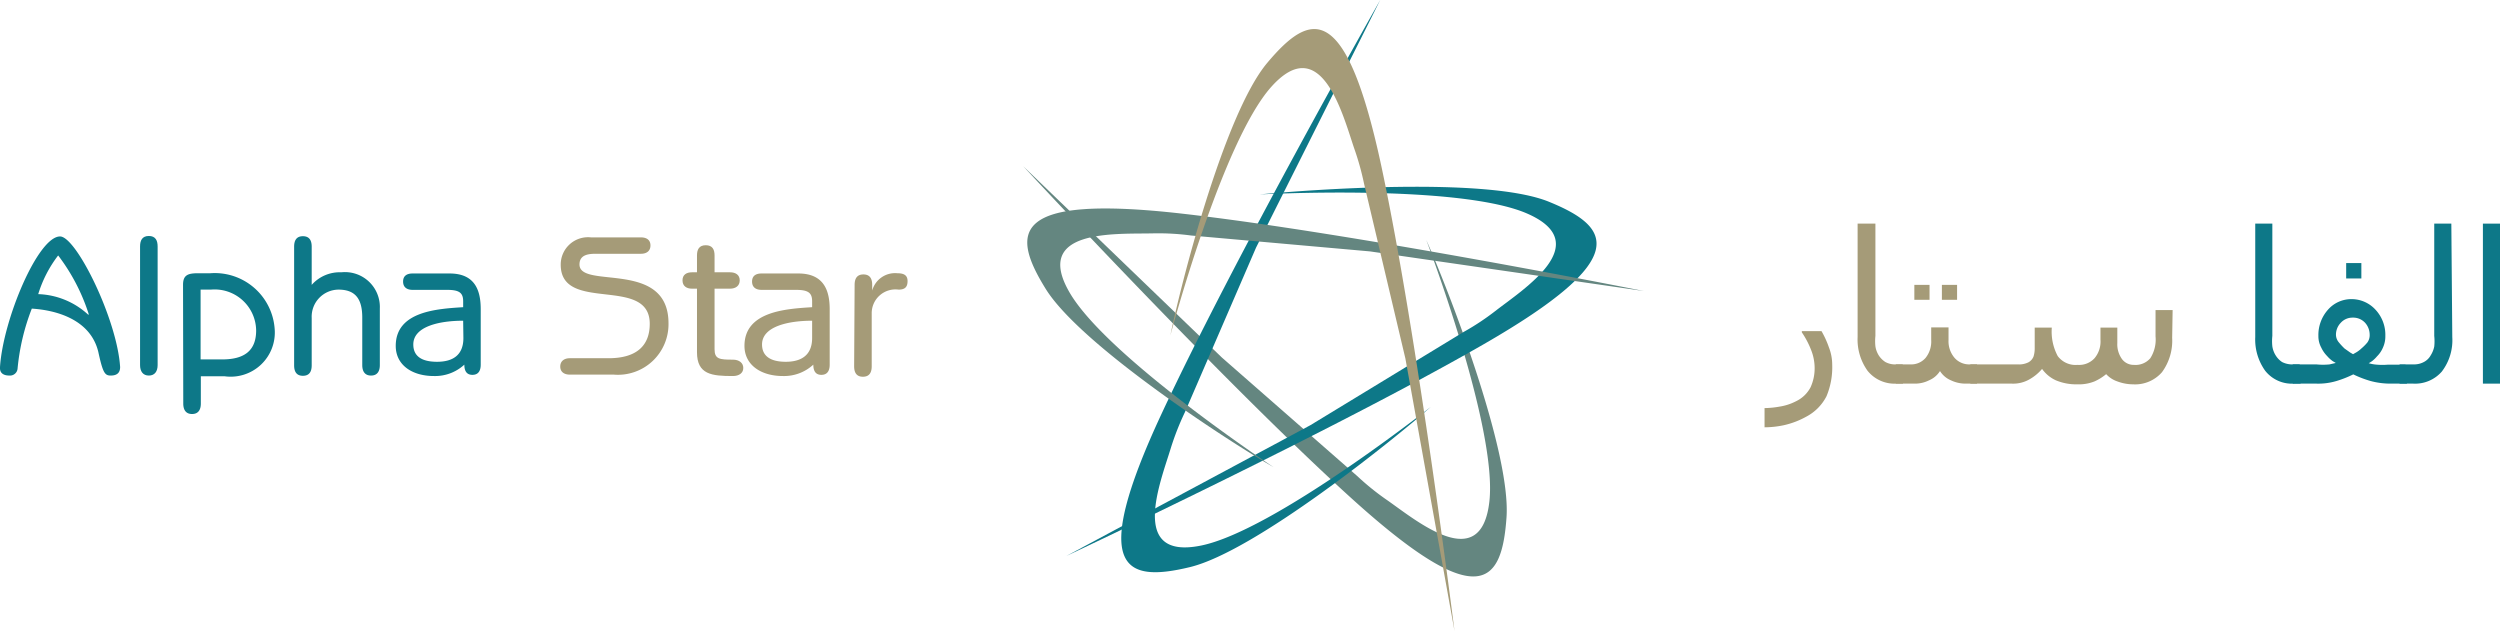 <svg xmlns="http://www.w3.org/2000/svg" viewBox="0 0 105.31 26.58"><defs><style>.cls-1{fill:#648680;}.cls-2{fill:#0d7888;}.cls-3{fill:#a59b78;}</style></defs><g id="Layer_2" data-name="Layer 2"><g id="Layer_3" data-name="Layer 3"><path class="cls-1" d="M43.1,7s8.47,9.14,13.84,14,6.32,3.62,6.52.8S60.93,12,60.08,10.11c0,0,3,7.87,2.66,11s-3.07.82-4.32-.05a10.76,10.76,0,0,1-1.24-1l-5.71-5Z"/><path class="cls-2" d="M58.14,0S52,10.84,48.93,17.43s-1.55,7.12,1.19,6.46,8.6-5.38,10.15-6.75c0,0-6.6,5.21-9.67,5.84s-1.71-2.68-1.27-4.14a11.5,11.5,0,0,1,.58-1.47l3-6.94Z"/><path class="cls-2" d="M44.92,23.42s11.29-5.3,17.58-8.92,5.37-4.93,2.75-6S55.12,8,53.06,8.19c0,0,8.41-.45,11.28.81s-.15,3.17-1.35,4.1a10.55,10.55,0,0,1-1.33.88L55.2,17.91Z"/><path class="cls-1" d="M69.25,12.26S57,9.82,49.8,9s-7.24.77-5.75,3.17,7.8,6.48,9.6,7.51c0,0-7-4.63-8.59-7.35s2-2.46,3.53-2.5a10.39,10.39,0,0,1,1.58.09l7.54.67Z"/><path class="cls-3" d="M61.27,26.58S59.72,14.21,58.21,7.1s-3-6.63-4.83-4.45S49.71,12.1,49.3,14.13c0,0,2.16-8.13,4.25-10.47s3,1.12,3.48,2.55a11.58,11.58,0,0,1,.43,1.53L59.2,15.1Z"/><path class="cls-2" d="M.74,15.53a.32.32,0,0,1-.34.29c-.25,0-.42-.1-.4-.36.13-2,1.6-5.5,2.53-5.5.68,0,2.4,3.48,2.53,5.5,0,.26-.15.36-.4.36s-.33-.13-.52-1C3.8,13.42,2.3,13.06,1.34,13A9.32,9.32,0,0,0,.74,15.53Zm3-2.29a8.18,8.18,0,0,0-1.29-2.48,5.15,5.15,0,0,0-.84,1.63,3.26,3.26,0,0,1,2.11.87Z"/><path class="cls-2" d="M6.64,15.38c0,.26-.12.44-.37.44s-.37-.18-.37-.44v-5c0-.25.09-.44.37-.44s.37.19.37.44Z"/><path class="cls-2" d="M7.71,12c0-.42.21-.49.64-.49h.51a2.53,2.53,0,0,1,2.71,2.34,1.86,1.86,0,0,1-2.11,2h-1V17c0,.25-.1.44-.37.44s-.37-.19-.37-.44Zm.74,3.14h.91c.91,0,1.43-.35,1.43-1.22a1.75,1.75,0,0,0-1.91-1.72H8.45Z"/><path class="cls-2" d="M16,15.38c0,.25-.1.44-.37.44s-.37-.19-.37-.44v-2c0-.74-.25-1.18-1-1.18a1.14,1.14,0,0,0-1.13,1.19v2c0,.25-.09.44-.37.44s-.37-.19-.37-.44v-5c0-.25.09-.44.37-.44s.37.19.37.44V12a1.58,1.58,0,0,1,1.25-.53A1.47,1.47,0,0,1,16,13Z"/><path class="cls-2" d="M17.38,12.21c-.24,0-.4-.11-.4-.35s.16-.34.4-.34h1.56c1.11,0,1.31.77,1.31,1.51v2.33c0,.27-.11.43-.35.43s-.34-.16-.34-.43a1.82,1.82,0,0,1-1.28.48c-.93,0-1.61-.47-1.61-1.27,0-1.46,1.75-1.56,2.84-1.63v-.25c0-.36-.17-.48-.68-.48Zm2.13,1.3c-1,0-2.1.24-2.1,1,0,.5.36.73,1,.73s1.11-.26,1.11-1Z"/><path class="cls-3" d="M27,10c.24,0,.4.11.4.34s-.16.35-.4.35H25.14c-.27,0-.73,0-.73.45,0,1.06,3.75-.23,3.75,2.48a2.13,2.13,0,0,1-2.31,2.16H24c-.23,0-.4-.11-.4-.34s.17-.35.4-.35h1.63c1.21,0,1.74-.55,1.74-1.45,0-2.05-3.75-.43-3.75-2.49A1.15,1.15,0,0,1,24.9,10Z"/><path class="cls-3" d="M30.75,11.47c.24,0,.41.11.41.34s-.17.35-.41.35H30.1v2.55c0,.42.21.44.77.44.27,0,.44.14.44.35s-.17.34-.44.34c-.88,0-1.51-.06-1.51-1V12.16h-.21c-.23,0-.4-.11-.4-.35s.17-.34.4-.34h.21v-.71c0-.25.09-.43.37-.43s.37.18.37.43v.71Z"/><path class="cls-3" d="M32.08,12.21c-.24,0-.4-.11-.4-.35s.16-.34.4-.34h1.55c1.11,0,1.32.77,1.32,1.51v2.33c0,.27-.11.43-.35.43s-.34-.16-.34-.43a1.82,1.82,0,0,1-1.28.48c-.93,0-1.62-.47-1.62-1.27,0-1.46,1.76-1.56,2.85-1.63v-.25c0-.36-.17-.48-.69-.48Zm2.13,1.3c-1,0-2.11.24-2.11,1,0,.5.37.73,1,.73s1.11-.26,1.11-1Z"/><path class="cls-3" d="M36,12c0-.25.09-.44.37-.44s.37.19.37.44v.24h0a1,1,0,0,1,1.06-.73c.27,0,.43.08.43.33s-.11.36-.38.36a1,1,0,0,0-1.13,1v2.23c0,.25-.09.44-.37.44s-.37-.19-.37-.44Z"/><path class="cls-3" d="M77.18,15.36a3.16,3.16,0,0,1-.24,1.33,2,2,0,0,1-.85.86,3.5,3.5,0,0,1-.94.36,4,4,0,0,1-.82.09v-.81a3.69,3.69,0,0,0,.62-.06,2.26,2.26,0,0,0,.71-.23,1.34,1.34,0,0,0,.61-.59,1.92,1.92,0,0,0,.17-.81,2.06,2.06,0,0,0-.15-.76A3.65,3.65,0,0,0,75.9,14v-.05h.83a3.88,3.88,0,0,1,.31.68A2,2,0,0,1,77.18,15.36Z"/><path class="cls-3" d="M80.16,16.16h-.27a1.46,1.46,0,0,1-1.22-.54,2.26,2.26,0,0,1-.42-1.42V9.42H79v4.73a2.06,2.06,0,0,0,0,.44,1,1,0,0,0,.14.38.93.93,0,0,0,.28.28.87.87,0,0,0,.44.1h.29Z"/><path class="cls-3" d="M83.28,16.16h-.51a1.43,1.43,0,0,1-.59-.14,1,1,0,0,1-.46-.39,1,1,0,0,1-.46.39,1.31,1.31,0,0,1-.59.14h-.81v-.81h.62a.8.8,0,0,0,.63-.27,1.1,1.1,0,0,0,.24-.76v-.53h.73v.53a1.08,1.08,0,0,0,.25.75.82.82,0,0,0,.64.28h.31Zm-2-3.53h-.64V12h.64Zm1.16,0h-.64V12h.64Z"/><path class="cls-3" d="M91.5,14.23a2.24,2.24,0,0,1-.43,1.45,1.5,1.5,0,0,1-1.21.51,1.92,1.92,0,0,1-.66-.12,1.14,1.14,0,0,1-.48-.31,2.06,2.06,0,0,1-.5.31,1.8,1.8,0,0,1-.72.12,2.22,2.22,0,0,1-.9-.17,1.46,1.46,0,0,1-.58-.48,1.94,1.94,0,0,1-.55.45,1.37,1.37,0,0,1-.72.17H83v-.81h2a.89.89,0,0,0,.45-.09.49.49,0,0,0,.21-.24,1.13,1.13,0,0,0,.05-.32c0-.11,0-.26,0-.44V13.8h.72a2.19,2.19,0,0,0,.25,1.2.94.94,0,0,0,.84.37.88.88,0,0,0,.71-.28,1.09,1.09,0,0,0,.25-.78V13.8h.71v.65a1.06,1.06,0,0,0,.2.68.61.61,0,0,0,.5.24.82.82,0,0,0,.69-.28,1.46,1.46,0,0,0,.22-.92V13.06h.72Z"/><path class="cls-2" d="M96.91,16.16h-.27a1.44,1.44,0,0,1-1.22-.54A2.26,2.26,0,0,1,95,14.2V9.42h.72v4.73a2.06,2.06,0,0,0,0,.44,1,1,0,0,0,.14.38.91.91,0,0,0,.27.28.94.94,0,0,0,.45.1h.29Z"/><path class="cls-2" d="M101.39,16.16h-.72a3.22,3.22,0,0,1-.81-.11,4.44,4.44,0,0,1-.73-.28,4.54,4.54,0,0,1-.71.28,2.67,2.67,0,0,1-.84.11h-1v-.81h1a2.72,2.72,0,0,0,.55,0l.26-.06-.13-.08a1.32,1.32,0,0,1-.23-.21,1.27,1.27,0,0,1-.25-.36,1,1,0,0,1-.12-.49,1.6,1.6,0,0,1,.4-1.1,1.31,1.31,0,0,1,1-.45,1.37,1.37,0,0,1,1,.44,1.55,1.55,0,0,1,.42,1.11,1.13,1.13,0,0,1-.1.49,1.14,1.14,0,0,1-.25.37,1.33,1.33,0,0,1-.22.21l-.13.08a1.63,1.63,0,0,0,.33.06,2.77,2.77,0,0,0,.49,0h.73Zm-1.92-1.48a2,2,0,0,0,.25-.25.52.52,0,0,0,.1-.33.75.75,0,0,0-.19-.5.68.68,0,0,0-.53-.22.66.66,0,0,0-.5.22.72.72,0,0,0-.2.5.51.51,0,0,0,.12.32,3.08,3.08,0,0,0,.24.26l.24.17.12.07.14-.08A1.17,1.17,0,0,0,99.47,14.68Zm0-2.95h-.64v-.65h.64Z"/><path class="cls-2" d="M103.3,14.2a2.17,2.17,0,0,1-.44,1.45,1.49,1.49,0,0,1-1.2.51h-.58v-.81h.6a.87.87,0,0,0,.44-.11.7.7,0,0,0,.27-.27,1.11,1.11,0,0,0,.15-.37,2.15,2.15,0,0,0,0-.45V9.42h.72Z"/><path class="cls-2" d="M105.31,16.16h-.72V9.42h.72Z"/></g></g></svg>